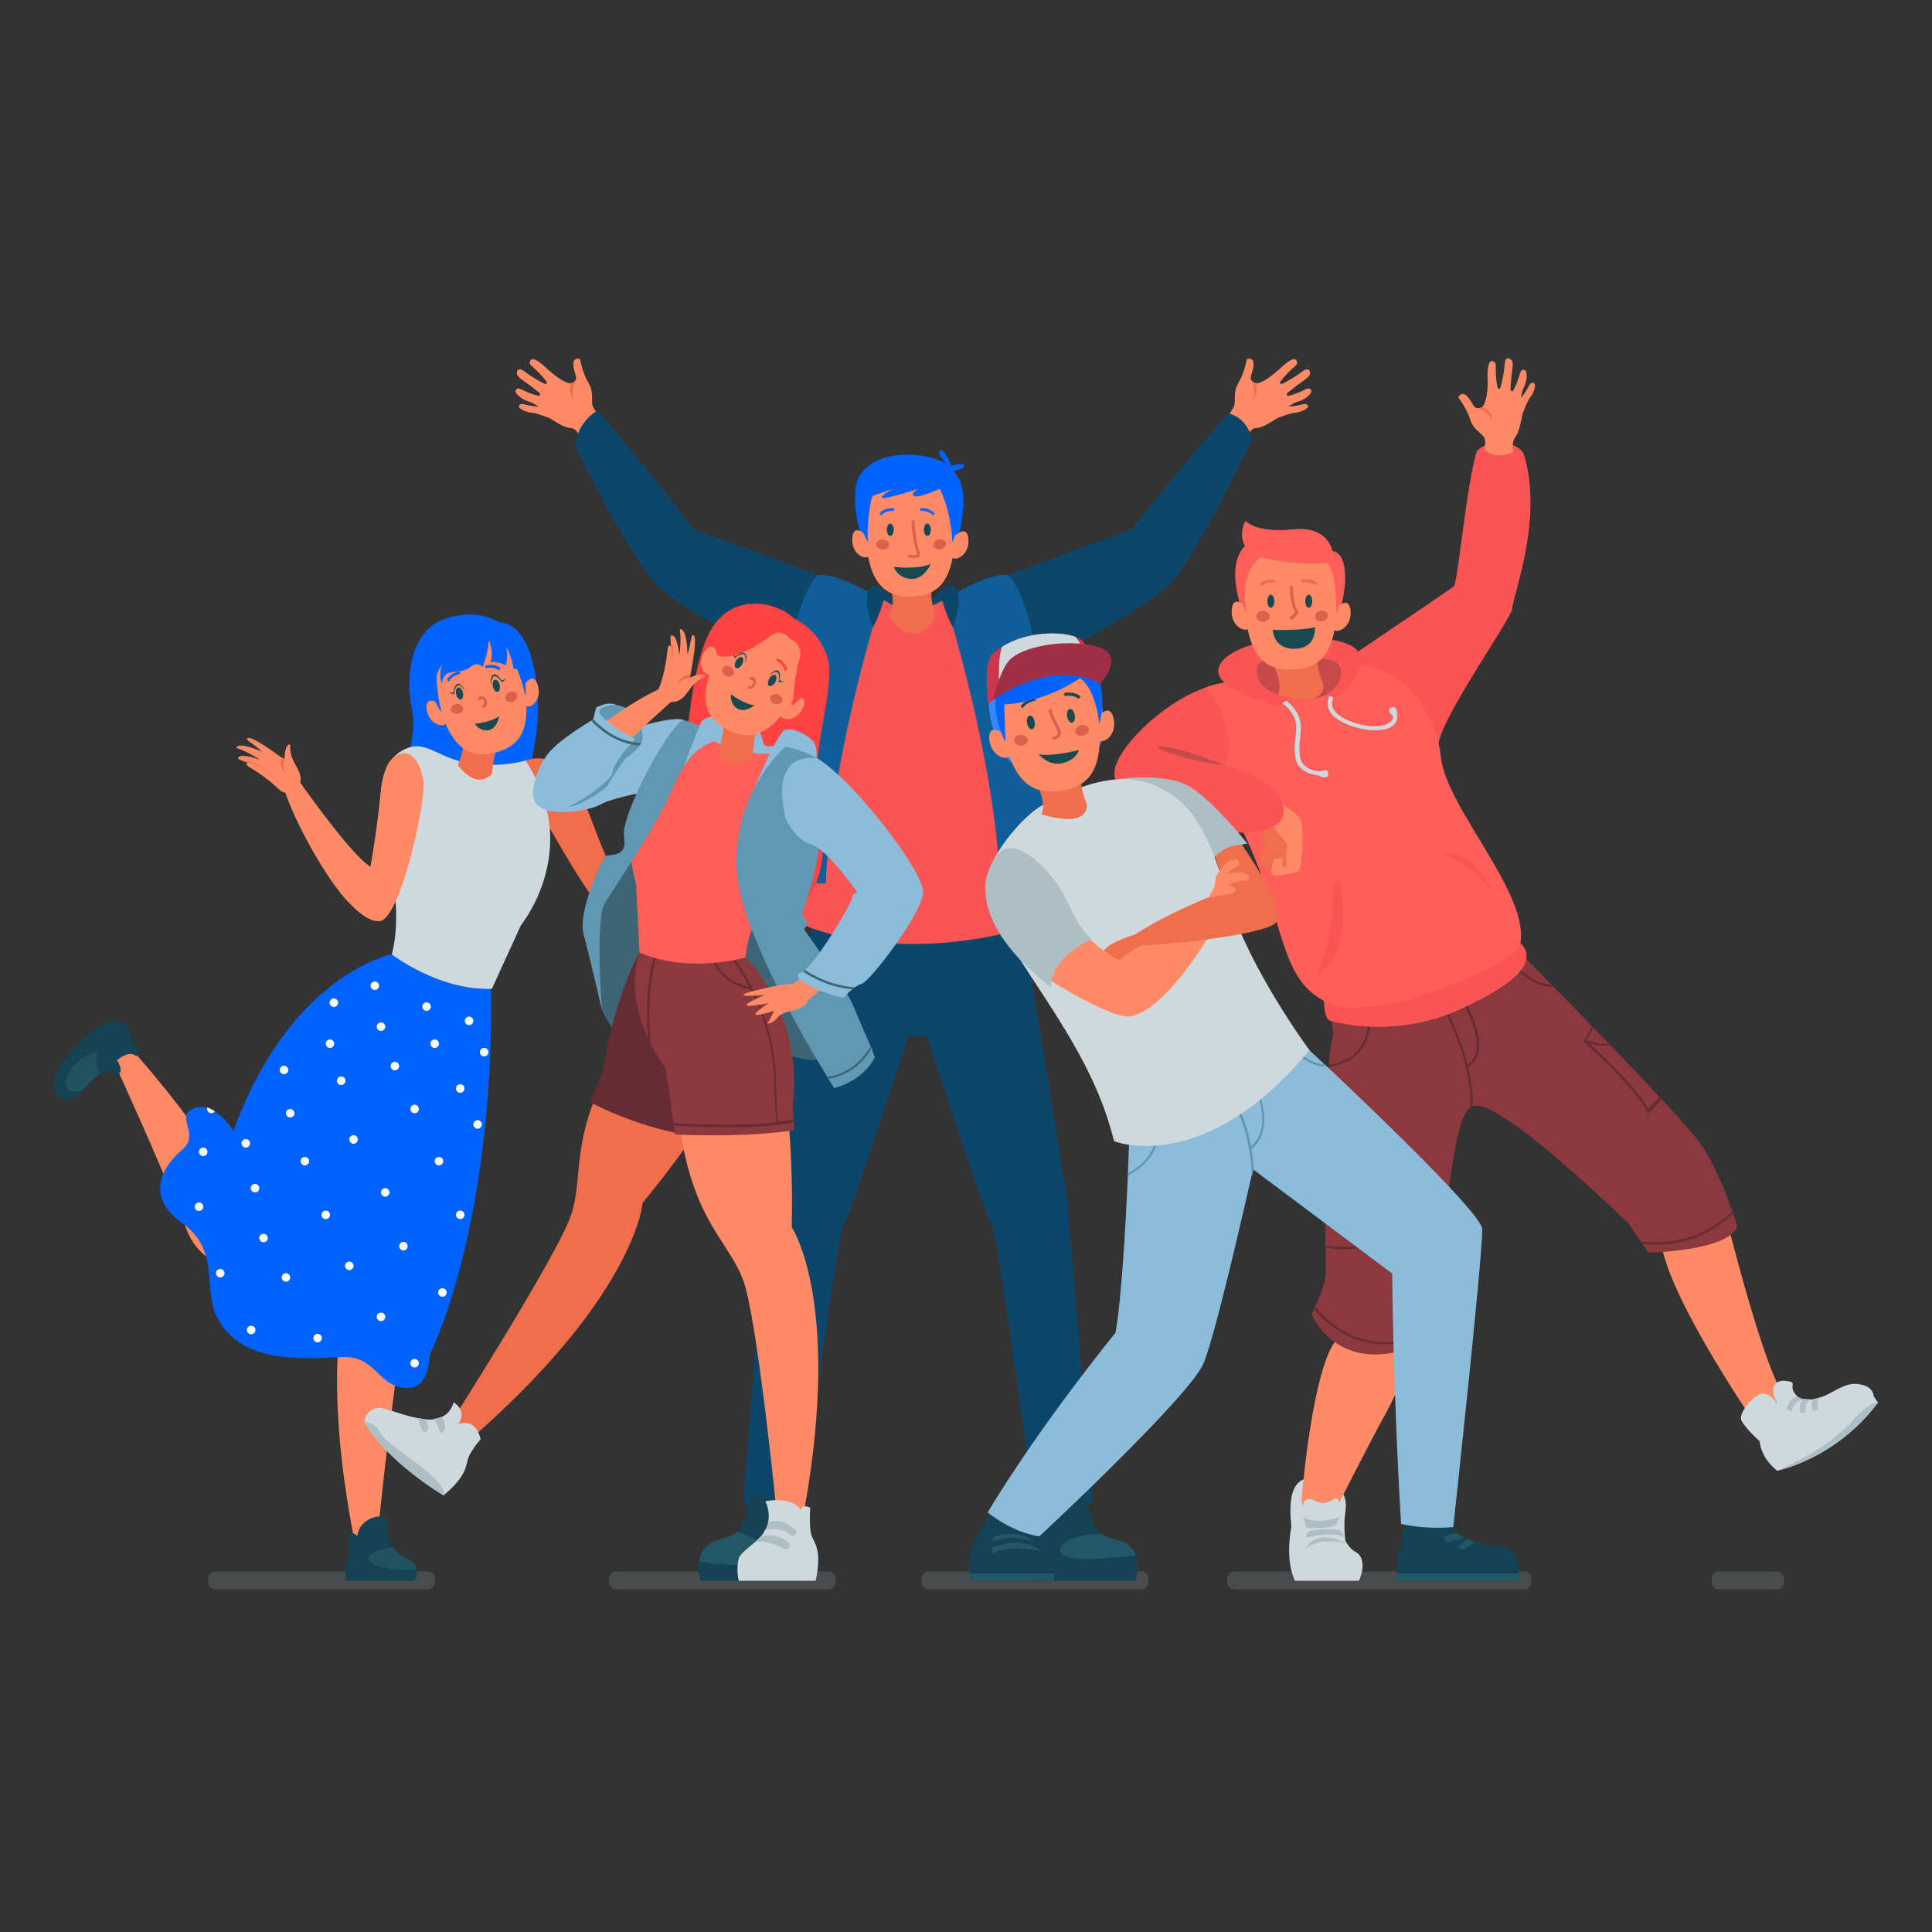 <?xml version="1.0" encoding="utf-8"?>
<!-- Generator: Adobe Illustrator 19.0.0, SVG Export Plug-In . SVG Version: 6.00 Build 0)  -->
<svg version="1.1" id="OBJECTS" xmlns="http://www.w3.org/2000/svg" xmlns:xlink="http://www.w3.org/1999/xlink" x="0px" y="0px"
	 viewBox="0 0 500 500" style="enable-background:new 0 0 500 500;" xml:space="preserve">
<rect x="0" y="0" width="500" height="500" fill="#333333" stroke="none"/>
<style type="text/css">
	.st0{opacity:0.18;}
	.st1{fill:#ADBEC4;}
	.st2{fill:#0062FF;}
	.st3{fill:#EF6E4B;}
	.st4{fill:#FF8B66;}
	.st5{fill:#CFD8DC;}
	.st6{fill:#DB614D;}
	.st7{fill:#1A4850;}
	.st8{fill:#FFFFFF;}
	.st9{fill:#164353;}
	.st10{fill:#205260;}
	.st11{fill:#8B383E;}
	.st12{fill:#662C33;}
	.st13{fill:#F95555;}
	.st14{fill:#FF5F59;}
	.st15{fill:#C64A4A;}
	.st16{fill:#0C476B;}
	.st17{fill:#105E99;}
	.st18{fill:#225866;}
	.st19{fill:#8BBDDB;}
	.st20{fill:#6097B2;}
	.st21{fill:#3888FC;}
	.st22{fill:#CE364C;}
	.st23{fill:#A02E44;}
	.st24{fill:#3E6575;}
	.st25{fill:#FF4343;}
</style>
<g class="st0">
	<path class="st1" d="M110.8,411.3H55.7c-1,0-1.8-0.8-1.8-1.8v-1c0-1,0.8-1.8,1.8-1.8h55.1c1,0,1.8,0.8,1.8,1.8v1
		C112.5,410.5,111.8,411.3,110.8,411.3z"/>
	<path class="st1" d="M459.9,411.3h-15.1c-1,0-1.8-0.8-1.8-1.8v-1c0-1,0.8-1.8,1.8-1.8h15.1c1,0,1.8,0.8,1.8,1.8v1
		C461.7,410.5,460.9,411.3,459.9,411.3z"/>
	<path class="st1" d="M214.5,411.3h-55.1c-1,0-1.8-0.8-1.8-1.8v-1c0-1,0.8-1.8,1.8-1.8h55.1c1,0,1.8,0.8,1.8,1.8v1
		C216.2,410.5,215.5,411.3,214.5,411.3z"/>
	<path class="st1" d="M295.4,411.3h-55.1c-1,0-1.8-0.8-1.8-1.8v-1c0-1,0.8-1.8,1.8-1.8h55.1c1,0,1.8,0.8,1.8,1.8v1
		C297.1,410.5,296.4,411.3,295.4,411.3z"/>
	<path class="st1" d="M394.5,411.3h-75.1c-1,0-1.8-0.8-1.8-1.8v-1c0-1,0.8-1.8,1.8-1.8h75.1c1,0,1.8,0.8,1.8,1.8v1
		C396.2,410.5,395.4,411.3,394.5,411.3z"/>
</g>
<g>
	<path class="st2" d="M129.3,161.1c0,0-5.8-4-14.3-0.9c-8.5,3-10.4,14.5-8.3,23.8c2.1,9.3-9.6,41.1-9.6,41.1s6.1,8.6,27.4,5.3
		c0,0,15.9-28.8,14.7-49.6S129.3,161.1,129.3,161.1z"/>
	<path class="st3" d="M136,196.8c8-2.6,12.9,4.1,17.5,16.5c4.6,12.4,6.1,13.6,6.1,13.6l17.7,11.4l-1.5,6.6c0,0-16.8-6.6-20.9-10.8
		c-4.1-4.2-15.8-25.4-15.8-25.4L136,196.8z"/>
	<path class="st4" d="M97,276.9c0,0-3.5,17.6-2.9,44c0,0-13.7,20.2-2.4,77.7h5.9c0,0,4.8-49,8.5-62.2c3.7-13.3,17.4-17.3,18.1-57.7
		L97,276.9z"/>
	<path class="st4" d="M69.9,328.6c-3.4-11.3-12.3-30.3-35-56.1c0,0-1.4-0.7-3.2,0.4c-1.9,1.2-1.9,2.6-1.9,2.6s11.4,24.8,18.6,43
		c2.4,6.1,8.3,10.1,14.9,10.1H69.9z"/>
	<path class="st2" d="M111.2,350.6c0,0,0.1,8.5-5.5,8.6c-7.8,0.2-8.1-8.3-17-8c-8.9,0.3-27.2,2.5-33-11.4c-3-7.2,1.1-16.4-8.6-23.3
		c-9.7-6.9-5-14.7,0-18.9c5-4.2-2.2-8.7,3.1-10.8c1.2-0.5,2.5-0.4,3.6-0.1c0.7,0.2,1.3,0.6,1.9,1c2.8,1.8,4.7,5,4.7,5
		C75,252.3,101.2,247,101.2,247l25.9,8.9C127.8,318.6,111.2,350.6,111.2,350.6z"/>
	<path class="st5" d="M136,196.8c0,0-6,2-14.6,0.7c-8.6-1.3-11.4-6.7-17.4-3.2c-9.1,5.2-4.8,23.2-2.5,32.5
		c0.8,3.5,1.9,12.6-0.1,20.2c0,0,12.1,9.4,25.9,8.9l7.5-16.4C134.7,239.5,151.1,219.9,136,196.8z"/>
	<path class="st3" d="M120.6,181.8c0,0,1,8.5-2.1,16.2c0,0,4.5,6.6,8.8,2.3c0,0,0.4-7.8,5.2-16.6
		C135.7,177.8,120.6,181.8,120.6,181.8z"/>
	<g>
		<path class="st4" d="M113.8,182.1c0,0-3.8-2.4-3.4,1.3c0.5,4.3,4.7,5.1,5.1,3.6C116,185.5,113.8,182.1,113.8,182.1z"/>
		<path class="st4" d="M135.5,177.4c0,0,2.4-3.8,3.6-0.3c1.4,4.1-2,6.6-3.1,5.5C134.9,181.5,135.5,177.4,135.5,177.4z"/>
		<path class="st4" d="M127.6,194.9c-6.9,1.5-11.7-2.1-14.7-15.5c-1.6-6.9,1-12,8.7-13.7c7.7-1.7,11.9,1.8,13.4,8.7
			C138.3,188.8,134.7,193.3,127.6,194.9z"/>
		
			<ellipse transform="matrix(0.924 -0.383 0.383 0.924 -58.958 64.415)" class="st6" cx="132.3" cy="180.3" rx="1.6" ry="1.3"/>
		<ellipse transform="matrix(0.988 -0.155 0.155 0.988 -26.937 20.473)" class="st6" cx="118.2" cy="183.5" rx="1.6" ry="1.3"/>
		<g>
			<path class="st2" d="M129.1,173.4c-0.1,0-0.1,0-0.2-0.1c-1.2-0.8-2.8-0.4-2.9-0.4c-0.2,0.1-0.4-0.1-0.4-0.3
				c0-0.2,0.1-0.4,0.3-0.4c0.1,0,2-0.5,3.4,0.5c0.2,0.1,0.2,0.3,0.1,0.5C129.3,173.4,129.2,173.4,129.1,173.4z"/>
		</g>
		<g>
			<path class="st2" d="M116.1,176.3c-0.1,0-0.1,0-0.2-0.1c-0.2-0.1-0.2-0.3-0.1-0.5c0.9-1.5,2.8-1.9,2.9-1.9c0.2,0,0.4,0.1,0.4,0.3
				c0,0.2-0.1,0.4-0.3,0.4c0,0-1.7,0.3-2.4,1.5C116.4,176.3,116.3,176.3,116.1,176.3z"/>
		</g>
		
			<ellipse transform="matrix(0.976 -0.218 0.218 0.976 -35.651 32.36)" class="st7" cx="128.5" cy="177.4" rx="0.9" ry="1.6"/>
		<ellipse transform="matrix(0.976 -0.218 0.218 0.976 -36.328 30.326)" class="st7" cx="119" cy="179.4" rx="0.9" ry="1.6"/>
		<path class="st7" d="M122.9,187.3c0,0,4.4-0.4,6.3-2c0,0-0.5,3.4-2.9,3.7C123.9,189.2,122.9,187.3,122.9,187.3z"/>
		<path class="st7" d="M127,177.3c0,0,0.2-2.2,1-2.3c0.9,0,1.9,1.6,1.9,1.6l1.1-0.9l-1.2,0.4c0,0-1.1-1.7-1.9-1.6
			C126.7,174.9,127,177.3,127,177.3z"/>
		<path class="st7" d="M120.4,179c0,0-1.1-2-1.9-1.6c-0.8,0.3-1,2.3-1,2.3l-1.4-0.4l1.3-0.1c0,0,0.2-2,1-2.2
			C119.5,176.7,120.4,179,120.4,179z"/>
		<g>
			<path class="st6" d="M125.1,183.3l-0.4-0.7c0.6-0.3,0.6-0.7,0.6-1c-0.1-0.4-0.4-0.7-0.7-0.7c-0.1,0-0.3,0.1-0.3,0.4l-0.7-0.3
				c0.3-0.8,0.9-0.9,1.1-0.8c0.6,0,1.2,0.6,1.3,1.3C126.2,182.3,125.9,182.9,125.1,183.3z"/>
		</g>
		<path class="st2" d="M114.3,184.5c0,0-2.1-7.8-0.9-13.3c0,0,6-8.3,17.5-4.2c0,0,3.4,5.5,5.1,13.2c0,0,0.4-2.8-0.7-8.9
			c-1.1-6.2-6.6-10-14.1-8.8C113.7,163.8,105.7,171.2,114.3,184.5z"/>
	</g>
	<path class="st2" d="M126.4,165.3c0,0,0.5,2-1.5,7.3c0,0-1.4-1.5-3.1,0c-1.7,1.5-5,1-6.2,1.8c-1.2,0.8-1.2,2.6-1.2,2.6s-1-2.3,0-5
		c0,0-2.2,2.9-1.9,6.4c0,0-3-0.5-2.9-5.5c0.1-5,7.3-13.2,15.3-12.6c8,0.5,9.9,13.2,9.9,13.2s-0.7-0.6-1.9-0.3c0,0-0.2-2.7-2-6.1
		c0,0,0.8,2.4,0,5.1c0,0-2.2-1.2-4-0.8C126.9,171.3,128,169.2,126.4,165.3z"/>
	<path class="st4" d="M101.9,196c3.9-3.1,6.9,0.8,7.7,6.2c0.7,5.4-6.3,37.3-11.8,36.2c-2.1-0.5-3-8.8-3-8.8s2.1-9,3.5-22.5
		C99,200.8,99.8,197.6,101.9,196z"/>
	<path class="st4" d="M90.5,233.8c-5.3-5-14.7-21.6-17.1-30.1l4-1.6c0,0,12,17.2,17.5,21.5c5.5,4.3,7.4,9.2,5,13.3
		C97.4,241.1,91.6,234.9,90.5,233.8z"/>
	<g>
		<path class="st4" d="M75.1,192.7c-0.3,5.4,4.2,6.7,2.2,10.9c-0.4,0.9-1,1.3-1.7,1.5c-1.2,0.4-2.6,0-3.5-0.9
			c-2.1-2.1-5.4-4.4-7.1-5.4c-2-1.1-0.9-1.4-0.9-1.4c-0.2-0.1-0.4-0.2-0.6-0.2c-1.4-0.6-2.5-0.8-1.5-1.4c1.1-0.7,5.2,0.8,5.2,0.8
			c-5.3-3.5-6.7-2.7-5.8-3.4c1.3-1,6.3,1.3,6.5,1.4c-2.8-2.6-4.8-3.2-3.7-3.6c1.1-0.4,6.7,3.6,8.7,5.1c0.5,0.3,0.7,0.6,0.7,0.6
			C73.7,192.1,75.1,192.7,75.1,192.7z"/>
		<path class="st3" d="M73,196c0.5,0.3,0.7,0.6,0.7,0.6s-0.9,1.6,0.3,3.7C74,200.2,71.8,198.7,73,196z"/>
		<path class="st3" d="M68.4,199.1c-0.5-0.3-3.1-1.8-4.2-1.7c-0.2-0.1-0.4-0.2-0.6-0.2C64.4,196.2,67.9,198.7,68.4,199.1z"/>
	</g>
	<g>
		<circle class="st8" cx="88.3" cy="279.7" r="1.1"/>
		<circle class="st8" cx="107.3" cy="287" r="1.1"/>
		<circle class="st8" cx="123.6" cy="291" r="1.1"/>
		<circle class="st8" cx="98.6" cy="265.7" r="1.1"/>
		<circle class="st8" cx="102.2" cy="275.9" r="1.1"/>
		<circle class="st8" cx="119.1" cy="281.7" r="1.1"/>
		<circle class="st8" cx="121.4" cy="264.2" r="1.1"/>
		<circle class="st8" cx="110.4" cy="260.5" r="1.1"/>
		<circle class="st8" cx="78.9" cy="300.5" r="1.1"/>
		<circle class="st8" cx="63.6" cy="295.9" r="1.1"/>
		<path class="st8" d="M55.6,287.6c-0.2,0.3-0.5,0.5-0.9,0.5c-0.6,0-1.1-0.5-1.1-1.1c0-0.1,0-0.3,0.1-0.4
			C54.4,286.9,55,287.2,55.6,287.6z"/>
		<circle class="st8" cx="84.3" cy="314.4" r="1.1"/>
		<circle class="st8" cx="57" cy="329.5" r="1.1"/>
		<circle class="st8" cx="68.2" cy="320.4" r="1.1"/>
		<circle class="st8" cx="51.5" cy="312.3" r="1.1"/>
		<circle class="st8" cx="65" cy="344.2" r="1.1"/>
		<circle class="st8" cx="75.1" cy="288.1" r="1.1"/>
		<circle class="st8" cx="85.4" cy="270.1" r="1.1"/>
		<circle class="st8" cx="97" cy="255.1" r="1.1"/>
		<circle class="st8" cx="73.5" cy="276.9" r="1.1"/>
		<circle class="st8" cx="86.4" cy="259.5" r="1.1"/>
		<circle class="st8" cx="66" cy="307.5" r="1.1"/>
		<circle class="st8" cx="52.6" cy="298.1" r="1.1"/>
		<circle class="st8" cx="91.5" cy="294.9" r="1.1"/>
		<circle class="st8" cx="113.6" cy="300.5" r="1.1"/>
		<circle class="st8" cx="112.5" cy="270.1" r="1.1"/>
		<circle class="st8" cx="125.3" cy="272.3" r="1.1"/>
		<circle class="st8" cx="99.7" cy="308.6" r="1.1"/>
		<circle class="st8" cx="90.4" cy="327.6" r="1.1"/>
		<circle class="st8" cx="74" cy="330.6" r="1.1"/>
		<circle class="st8" cx="119.1" cy="314.4" r="1.1"/>
		<circle class="st8" cx="104.4" cy="322.5" r="1.1"/>
		<circle class="st8" cx="82.2" cy="346.3" r="1.1"/>
		<circle class="st8" cx="98.6" cy="340.8" r="1.1"/>
		<circle class="st8" cx="114.5" cy="334.5" r="1.1"/>
		<circle class="st8" cx="107.3" cy="352.8" r="1.1"/>
	</g>
	<g>
		<path class="st9" d="M107.2,409.1H89.7c-1.1-3.3,1-6.5,0.6-9.4c-0.6-4.9,2.2-2.2,2.2-2.2c0.5-5.2,7.8-6.2,7.8-3.9
			c-0.1,3.4,0.5,5.6,1.5,7c2,2.9,5.2,2.8,5.8,4.9c0.1,0.2,0.1,0.4,0.1,0.6C108.3,408.6,107.2,409.1,107.2,409.1z"/>
		<path class="st10" d="M107.7,406c-3.6,0.8-12-0.3-12.3-2.4c-0.3-2,4.2-3,6.4-3.1c2,2.9,5.2,2.8,5.8,4.9
			C107.7,405.6,107.7,405.8,107.7,406z"/>
	</g>
	<g>
		<path class="st9" d="M35.2,273.3c-1.9-1.7-4.9,1.1-4.9,1.1s1.6,2.4,0.6,3.4c-1.1,1-2.3-1.3-4.4-0.3c-0.2,0.1-0.3,0.2-0.5,0.3
			c-1.6,1-3.3,3-4.7,4.5c-0.3,0.3-0.5,0.6-0.8,0.9c-1.6,1.7-5.7,2.6-6.5-1.8c-0.8-4.4,4.2-9.6,9.7-14.4c5.5-4.8,9-1.9,9-1.9
			s1.2,2,1.2,3.3c0,1.2,1.1,1.9,1.7,3.1C36.4,272.5,35.2,273.3,35.2,273.3z"/>
		<path class="st10" d="M26,277.8c-1.6,1-3.3,3-4.7,4.5c-2.1,0.5-3.9,0.3-4.2-1.6c-0.7-4.7,8.6-10.6,7.9-7.3
			C24.6,275.1,25.3,276.6,26,277.8z"/>
	</g>
</g>
<g>
	<path class="st5" d="M350.6,401.5c-0.9-0.5-1.7-1.5-2.4-2.7c0,0-0.6-3.7,0-7.7c0.6-3.9-1.1-7.1-6.6-8.3c-5.4-1.2-8.6,1.4-7.4,12.3
		c0,0,0,0,0,0c-0.8,4.5-1,9.7,0.9,14h16.6C351.7,409.1,354.4,403.4,350.6,401.5z"/>
	<path class="st4" d="M365.2,343c0,0,0,10.8-6.1,21.9c-6.2,11.3-13.9,26.8-13.9,26.8s-5.1,5-8.4-3.3c0,0,2.3-28.8,7.6-39.4
		C349.7,338.6,365.2,343,365.2,343z"/>
	<path class="st4" d="M444.9,307.7c0,0,9.9,41.6,16.2,52.6c0,0-1.4,4.6-8.3,6c0,0-21.5-31.6-22.9-45
		C428.5,308,444.9,307.7,444.9,307.7z"/>
	<g>
		<path class="st11" d="M449.6,317.5c-2.6,6.3-23,6.7-23,6.7l-1.6-2.3l-0.4-0.6l-3.2-4.7c0,0-33.7-33-40.2-30.3h0
			c-0.2,0.1-0.4,0.2-0.6,0.3c-4.5,3.2-4.9,20.9-10.3,50.5c-0.5,2.8-1.6,6.1-2.5,8.3c-0.1,0.2-0.2,0.5-0.3,0.7
			c-0.5,1.3-0.8,2.1-0.8,2.1c-20.6,8.3-27.3-8.1-27.3-8.1s0.2-0.5,0.6-1.2c0.1-0.2,0.2-0.4,0.3-0.6c1.1-2.4,2.8-6.5,2.8-8.7
			c0-2.4,0-4.7-0.1-6.9c0-0.2,0-0.4,0-0.6c0-7.1,0-13.3,0-18.7V303c0-2.3,0.1-4.5,0.1-6.6v-0.6c0.2-9.4,0.5-15.6,0.8-19.8
			c0-0.2,0-0.4,0-0.6c0.6-7,1.2-7.7,1.2-7.7l-4.1-28.6H386c0,0,6.8,6.8,15.5,15.7c0.2,0.2,0.4,0.4,0.5,0.5c3.2,3.2,6.6,6.7,10,10.3
			c0.1,0.1,0.3,0.3,0.4,0.4c1.4,1.4,2.7,2.8,4.1,4.2c0.2,0.2,0.3,0.3,0.5,0.5c4.5,4.7,8.9,9.3,12.6,13.3c0.1,0.1,0.3,0.3,0.4,0.4
			c5.1,5.5,9,10,10.4,12c3.6,5.5,6.3,12.5,7.9,16.9c0,0,0,0,0,0c0.1,0.2,0.1,0.4,0.2,0.6C449.2,316.2,449.6,317.5,449.6,317.5z"/>
		<g>
			<path class="st12" d="M351.9,272.1c-1.8,2.2-4.5,3.5-7.9,4c0-0.2,0-0.4,0-0.6c3.2-0.5,5.8-1.7,7.5-3.8c3.1-3.6,2.6-8.6,2.6-8.6
				l0.6-0.1C354.7,263.2,355.2,268.2,351.9,272.1z"/>
			<path class="st12" d="M402.1,255.4c-0.2,0-0.3,0-0.5,0c-5,0-10.2-5.5-10.5-5.7l0.4-0.4c0.1,0.1,5.3,5.5,10.1,5.6
				C401.7,255,401.9,255.2,402.1,255.4z"/>
			<path class="st12" d="M368,345.5c-0.1,0.2-0.2,0.5-0.3,0.7c-3.3,1.2-6.4,1.7-9.2,1.7c-8.9,0-15-5.1-18.4-9
				c0.1-0.2,0.2-0.4,0.3-0.6C344.7,343.4,353.9,350.9,368,345.5z"/>
			<path class="st12" d="M380,276.1c0.7,3.2,1.2,6.7,1.2,10.3c-0.2,0.1-0.4,0.2-0.6,0.3c0-16.8-9.7-29.8-9.8-30l0.4-0.3
				c0.1,0.1,5.8,7.9,8.6,19.1c1.1-0.7,1.9-1.8,2.2-3.2c1.4-5.9-5-15.5-5-15.6l0.5-0.3c0.3,0.4,6.6,9.9,5.1,16
				C382.3,274,381.4,275.2,380,276.1z"/>
			<path class="st12" d="M430.1,284.5c-1.7,1.8-3.2,3.3-3.4,3.5l-0.3,0.3l-0.1-0.4c-2.2-5.7-16.2-18-16.3-18.2l-0.2-0.2l2.3-3.9
				c0.1,0.1,0.3,0.3,0.4,0.4l-2,3.2c2.7,0.9,4.7,1.1,6,0.9c0.2,0.2,0.3,0.3,0.5,0.5c-0.5,0.1-0.9,0.1-1.5,0.1
				c-1.3,0-2.7-0.3-4.3-0.7c3.2,2.9,13,12,15.3,17.1c0.9-0.9,2-2,3.1-3.2C429.8,284.2,430,284.4,430.1,284.5z"/>
			<path class="st12" d="M353.3,322.7l-0.2,0c-0.2,0.1-2.7,0.6-5.6,0.6c-1.5,0-3-0.1-4.4-0.5c0-0.2,0-0.4,0-0.6
				c3.7,1.1,8.6,0.2,9.7,0l-0.9-23.1c-0.5,1.3-1.6,3-3.5,4c-0.9,0.5-2,0.7-3.1,0.7c-0.7,0-1.4-0.1-2.1-0.2V303
				c1.9,0.4,3.6,0.3,5-0.4c2.4-1.2,3.3-3.7,3.6-4.7c-1.9,0.3-5.6-0.7-8.4-1.5v-0.6c3.1,0.9,7.2,2,8.7,1.5l0.4-0.1L353.3,322.7z"/>
			<path class="st12" d="M448.5,314c-3.2,3.2-9.8,8.1-20,8.1c-1.1,0-2.2-0.1-3.4-0.2l-0.4-0.6c12.4,1.4,20.1-4.4,23.6-7.8
				C448.4,313.7,448.5,313.9,448.5,314z"/>
		</g>
	</g>
	<path class="st13" d="M394.3,117.4c0,0-1.2-2.8-6.5-2.8c-4,0-5.6,2.2-5.6,2.2c-2.4,7-5,34-5.9,34.9c-0.5,0.5-30.3,20.6-30.3,20.6
		c16.2,0.3,26.3,20.3,26.3,20.3c0.5-6.6,18.8-32.5,19-34.9C391.8,153.3,399.5,133.8,394.3,117.4z"/>
	<path class="st13" d="M342.6,258.2c0,0-0.1,5.6,1.7,6c1.8,0.4,16.6,4.7,33.6-3c17-7.7,20-13.5,15-17.7
		C387.9,239.2,342.6,258.2,342.6,258.2z"/>
	<path class="st14" d="M335.7,176.2c0,0-15.5-1.8-24.4,2c0,0-2.5,11,9.7,35.6c12.2,24.6,9.4,40.1,23.1,45.9
		c12.2,5.2,48.2-10.2,49.3-15.3c2.8-12.8-19.2-35.4-20.5-48.5C371.6,182.8,358.8,163.2,335.7,176.2z"/>
	<path class="st13" d="M311.4,178.2c-10.8,3.8-23,16-23,21.9c0,5.9,10.2,8.1,10.2,8.1l16.7-8.1c0,0,4.8-3.3,1.7-13
		C313.9,177.3,311.4,178.2,311.4,178.2z"/>
	<g>
		<path class="st5" d="M355.8,189c-3.2,0-7.2-1.2-9.7-2.9c-1.4-1-2.2-2.1-2.4-3.2c-0.6-3.8,3.1-5.8,3.3-5.9l0.5,1
			c-0.1,0.1-3.2,1.7-2.7,4.7c0.1,0.8,0.8,1.7,1.9,2.5c2.8,2,7.6,3.2,10.8,2.6c1.4-0.2,2.3-0.8,2.8-1.5c0.5-0.9,0.1-2,0.1-2l1-0.4
			c0,0.1,0.6,1.5-0.1,2.9c-0.6,1.1-1.8,1.8-3.5,2.1C357.1,188.9,356.5,189,355.8,189z"/>
	</g>
	<g>
		<path class="st5" d="M342.1,200.7c-2.4,0-6.4-1-6.9-4.9c-0.3-2-0.1-3.7,0.1-5.1c0.2-2.2,0.4-3.9-0.8-5.9c-2.1-3.4-4.9-3.6-5-3.6
			l0.1-1.1c0.1,0,3.5,0.2,5.9,4.1c1.5,2.4,1.2,4.4,1,6.6c-0.2,1.5-0.3,3-0.1,4.9c0.6,4.2,6,4,6.2,4l0.1,1.1
			C342.4,200.7,342.3,200.7,342.1,200.7z"/>
	</g>
	<path class="st13" d="M345.5,180.8c0,0,8.2-5.6,6.2-11.6c-1.9-6-28.3-5.6-35.1,1.6c-6.8,7.2,14.7,12,14.7,12
		C333,179.4,343.6,179,345.5,180.8z"/>
	<path class="st15" d="M330.8,179.8c-3.9-1.3-6.2-4.1-5.4-7.4c0.8-3.2,17.5-3.3,20.7-0.7C349.3,174.3,344.8,184.6,330.8,179.8z"/>
	<path class="st3" d="M328.9,170.7c0,0,3.4,5.9,1.8,9.1c0,0,11.8,4.1,11.8-2.5c0,0-2.2-4.9-1.4-8.1L328.9,170.7z"/>
	<g>
		<path class="st14" d="M325,165.6c0,0-5.8-9.3-5.3-18.1c0.3-4.4,2.5-6.2,2.5-6.2s-1.8-2.6,0.1-6.5c0,0,2.7,3.2,12.3,2.2
			c9.2-1,10.2,5.6,10.2,5.6c6.6,1,2.1,21-2.5,23H325z"/>
		<path class="st4" d="M322.5,157c0,0-3.3-3.3-3.7,0.6c-0.5,4.5,3.6,6.3,4.4,4.9C324,161.1,322.5,157,322.5,157z"/>
		<path class="st4" d="M345.8,157.3c0,0,3.3-3.3,3.7,0.6c0.5,4.5-3.6,6.3-4.4,4.9C344.4,161.3,345.8,157.3,345.8,157.3z"/>
		<path class="st4" d="M333.8,173.3c-7.4,0-11.6-4.8-11.6-19.3c0-7.5,3.8-12,12.1-12c8.3,0,11.8,4.6,11.8,12
			C346.1,169.6,341.5,173.3,333.8,173.3z"/>
		<ellipse transform="matrix(0.985 -0.172 0.172 0.985 -22.325 61.152)" class="st6" cx="342" cy="159.5" rx="1.7" ry="1.4"/>
		
			<ellipse transform="matrix(0.998 6.507868e-002 -6.507868e-002 0.998 11.073 -20.927)" class="st6" cx="326.8" cy="159.5" rx="1.7" ry="1.4"/>
		<g>
			<path class="st14" d="M340.4,151.4c-0.1,0-0.2,0-0.3-0.1c-1.2-0.9-2.9-0.6-3-0.6c-0.2,0-0.4-0.1-0.4-0.3c0-0.2,0.1-0.4,0.3-0.4
				c0.1,0,2.1-0.4,3.6,0.7c0.2,0.1,0.2,0.4,0.1,0.5C340.6,151.4,340.5,151.4,340.4,151.4z"/>
		</g>
		<g>
			<path class="st14" d="M326.3,151.5c-0.1,0-0.2-0.1-0.2-0.1c-0.1-0.2-0.1-0.4,0.1-0.5c1.4-1.1,3.4-0.8,3.5-0.8
				c0.2,0,0.3,0.2,0.3,0.4c0,0.2-0.2,0.3-0.4,0.3c0,0-1.8-0.3-2.9,0.7C326.5,151.5,326.4,151.5,326.3,151.5z"/>
		</g>
		<ellipse class="st7" cx="338.7" cy="155.6" rx="0.9" ry="1.7"/>
		<ellipse class="st7" cx="328.9" cy="155.6" rx="0.9" ry="1.7"/>
		<path class="st14" d="M324.5,143.6c0,0,7.9,2.9,19.2,2.1c0,0,2.4,3,2.1,13.6c0,0,6.6-19.1-12.7-19.1s-10.6,18.6-10.6,18.6
			S321,147.2,324.5,143.6z"/>
		<g>
			<path class="st6" d="M334.3,160.5l-0.6-0.6l1.5-1.5c-1.4-2-1.4-6.6-1.4-6.8l0.8,0c0,0,0,5,1.4,6.6l0.3,0.3L334.3,160.5z"/>
		</g>
		<path class="st7" d="M329.4,163c0,0,7.3,0.3,10.9-0.7c0,0,0.6,5.3-5,5.6C329.4,168.1,329.4,163,329.4,163z"/>
	</g>
	<path class="st5" d="M360.5,183c1.4-0.3,1.2,3.4,0,2.3C359.2,184.2,359.1,183.2,360.5,183z"/>
	<path class="st5" d="M343.7,200.6c-0.2,1.4-3.6,0.1-2.2-0.8C343,199,344,199.2,343.7,200.6z"/>
	<path class="st3" d="M328.8,208.1c0,0-2.2,5.7-2.1,8.8c0.1,3.2,1.2,2.8,1.2,2.8s-1.7,0.7-2,2.5c-0.3,1.8,4.3,3.2,4.6,3.2
		c0.3,0,3.6-1.2,3.6-1.2l0.7-10.4l-2.9-1.8L328.8,208.1z"/>
	<path class="st4" d="M330.6,207.4c0,0,4,2.5,5.6,4c1.6,1.5,0.7,13.3,0,13.9c-0.7,0.6-5.8,1.7-6.8,1.1c-1-0.6,0.4-4.1,0.4-4.1
		s2.6-0.6,2.2,0.4c-0.4,1,0,1.8,0,1.8l1.1-0.4c0,0-0.5-2.6,0-4.6c0.5-1.9-3.6-4-4.1-7.5C328.4,208.4,330.6,207.4,330.6,207.4z"/>
	<path class="st13" d="M289,201.7c-1.3-5.5,4.2-7.5,11.9-6.6c8.9,1.1,27.1,3.4,31.1,13c0,0,1.3,3.8-2.1,5.6
		C320.6,218.9,291.4,212.1,289,201.7z"/>
	<path class="st15" d="M316.8,198c0,0-10.6-4.4-15.9-4.8C295.7,192.7,308.2,197.3,316.8,198z"/>
	<g>
		<path class="st4" d="M396.1,102.7c-0.8,0.9-2.1,4.5-2.1,4.5c-0.6,3-0.9,4.6-1.9,6c-1,1.4-0.5,3.8-0.5,3.8s-4,2.1-7.4-0.5
			c0,0,0.4-2.4,0-3.1c-0.7-1.4-2.9-2.1-3.7-4.8c-0.8-2.7-3.1-5.8-3.1-5.8s0.7-1.4,1.9-0.6c1.2,0.9,2,3.1,2.6,3.3
			c0.1,0,0.3,0.1,0.4,0.1c0,0,0,0,0,0c0.5,0.1,1,0,1.3-0.3c0,0,0.1,0,0.1-0.1c1.1-1.3,1.4-5,1.3-6.7c-0.1-2.3,0-5.6,1.4-5
			c1.4,0.5,0.1,1.8,1.2,7l0.5,0.1c0.1,0.4,1.1-3.1,1.3-6.4c0.2-2.3,1.6-1.4,2-0.7c0.3,0.7-0.2,3-0.3,4.6c-0.1,1.1-0.2,2.2-0.2,2.9
			l0.6,0.3c2.2-3.9,1.5-5.5,2.8-5.6c1.3-0.1,0.8,3.2,0.1,4.5c-0.3,0.5-0.6,1.7-0.8,2.8c2.3-2.7,2-4,3.1-3.9
			C397.9,99.1,396.9,101.8,396.1,102.7z"/>
		<path class="st3" d="M386.2,108.8c-0.8-2.1-3.6-3.1-3.9-3.2c0.5,0.1,1,0,1.3-0.3C386.4,106.4,386.2,108.8,386.2,108.8z"/>
	</g>
	<g>
		<path class="st5" d="M338,392.8c0,0-1.5-3.1-0.2-4.5c1.4-1.3,3,1.2,5.3,0.6c2.3-0.6,2.9-2.2,3.5,0
			C347.2,391.2,346.5,398.3,338,392.8z"/>
		<path class="st1" d="M346.8,392.6c0,0-6.3,2.2-9.5,0l0.8,2.7c0,0,6.8,0.7,7.8-1L346.8,392.6z"/>
		<path class="st1" d="M346.7,396c0,0-5.8-0.8-8.5,0.6v1.3c0,0,7.5-1.8,9.9,0L346.7,396z"/>
		<path class="st1" d="M337.9,400.8c0,0,1.1-2.7,4.6-2.9c3.5-0.2,5.9,1.7,5.9,1.7S342.8,397.3,337.9,400.8z"/>
	</g>
	<g>
		<path class="st5" d="M486,363c-11,14.7-26.1,17.6-26.1,17.6c-4.4-3.5-4.5-7.6-4.5-7.6s-4.2-3.8-4.8-5.6c-0.6-1.8,3.6-7.2,6.1-6.7
			c1.7,0.4,2.7,1.8,3.2,2.6c-2.1-4.7-0.4-6.3,2.5-5.9c3.1,0.4,0.2,1.1,2.4,3.6c0.2,0.2,0.3,0.3,0.5,0.5c0.4,0.3,0.9,0.5,1.4,0.6
			c0.5,0.1,1,0.1,1.6,0.1c0.3,0,0.6,0,0.9-0.1c0.6-0.1,1.1-0.2,1.7-0.4c0.9-0.3,1.9-0.7,2.8-1.2c3.8-2.1,5.4-2.8,8.3-2.1
			c2.9,0.7,2.9,2.9,2.9,2.9L486,363z"/>
		<path class="st1" d="M486,363c-11,14.7-26.1,17.6-26.1,17.6c7.7-3.3,14.7-7.6,19.5-12.9C484.3,362.3,486,363,486,363z"/>
		<g>
			<path class="st1" d="M465.4,361.5c0.4,0.3,0.9,0.5,1.4,0.6c-2.9,0.6-3.1,3.2-3.1,3.2l-1.2-0.4
				C462.7,361.7,465.2,361.5,465.4,361.5z"/>
			<path class="st1" d="M467.3,365.6l-1.3,0c-0.5-1.8,0.1-2.9,0.8-3.6c0.5,0.1,1,0.1,1.6,0.1C466.8,363.7,467.3,365.6,467.3,365.6z"
				/>
			<path class="st1" d="M470.5,364.9l-1.3,0.2c-0.5-1.3-0.4-2.3,0-3c0.6-0.1,1.1-0.2,1.7-0.4C469.9,363.2,470.5,364.9,470.5,364.9z"
				/>
		</g>
	</g>
	<path class="st13" d="M346.9,227.9c0,0,2.9,15.4-2.9,21.5c-5.8,6.1-2,1.1-0.2-6.8C345.5,234.7,344.2,226.4,346.9,227.9z"/>
	<path class="st13" d="M373.5,221.1c0,0,9.1,3,13.8,11.4C387.4,232.5,381,218.8,373.5,221.1z"/>
</g>
<g>
	<g>
		<path class="st4" d="M137.5,106.8c1.2,0,4.7,1.4,4.7,1.4c2.6,1.6,4,2.5,5.7,2.6c1.7,0.2,2.4,3.1,2.4,3.1s6.7,1.5,7.1-2.8
			c0,0-3.8-5.3-4-6c-0.5-1.4,0.4-3.6-1.1-6c-1.5-2.4-2.2-6.2-2.2-6.2s-1.5-0.5-1.7,1c-0.2,1.5,0.9,3.5,0.7,4.2
			c-0.1,0.1-0.1,0.2-0.2,0.4c0,0,0,0,0,0c-0.3,0.4-0.7,0.7-1.1,0.7c0,0-0.1,0-0.1,0c-1.7,0-4.6-2.4-5.8-3.5
			c-1.7-1.6-4.1-3.7-4.7-2.3c-0.6,1.4,1.3,1.3,4.4,5.6l-0.3,0.4c0.2,0.3-3-1.3-5.6-3.3c-1.8-1.4-2.2,0.3-1.8,1
			c0.3,0.7,2.3,1.9,3.6,2.9c0.9,0.7,1.7,1.4,2.3,1.8l-0.2,0.7c-4.4-1-5.1-2.6-6-1.7c-0.9,0.9,1.8,2.8,3.2,3.1
			c0.6,0.1,1.6,0.7,2.6,1.3c-3.5-0.1-4.4-1.2-5-0.3C133.7,105.7,136.3,106.7,137.5,106.8z"/>
		<path class="st3" d="M148.7,103.5c-1.1-2,0.1-4.7,0.2-5.1c-0.3,0.4-0.7,0.7-1.1,0.7C146.8,102,148.7,103.5,148.7,103.5z"/>
	</g>
	<g>
		<path class="st4" d="M335.3,106.8c-1.2,0-4.7,1.4-4.7,1.4c-2.6,1.6-4,2.5-5.7,2.6c-1.7,0.2-2.4,3.1-2.4,3.1s-6.7,1.5-7.1-2.8
			c0,0,3.8-5.3,4-6c0.5-1.4-0.4-3.6,1.1-6c1.5-2.4,2.2-6.2,2.2-6.2s1.5-0.5,1.7,1c0.2,1.5-0.9,3.5-0.7,4.2c0.1,0.1,0.1,0.2,0.2,0.4
			c0,0,0,0,0,0c0.3,0.4,0.7,0.7,1.1,0.7c0,0,0.1,0,0.1,0c1.7,0,4.6-2.4,5.8-3.5c1.7-1.6,4.1-3.7,4.7-2.3c0.6,1.4-1.3,1.3-4.4,5.6
			l0.3,0.4c-0.2,0.3,3-1.3,5.6-3.3c1.8-1.4,2.2,0.3,1.8,1c-0.3,0.7-2.3,1.9-3.6,2.9c-0.9,0.7-1.7,1.4-2.3,1.8l0.2,0.7
			c4.4-1,5.1-2.6,6-1.7c0.9,0.9-1.8,2.8-3.2,3.1c-0.6,0.1-1.6,0.7-2.6,1.3c3.5-0.1,4.4-1.2,5-0.3
			C339.1,105.7,336.5,106.7,335.3,106.8z"/>
		<path class="st3" d="M324.1,103.5c1.1-2-0.1-4.7-0.2-5.1c0.3,0.4,0.7,0.7,1.1,0.7C326,102,324.1,103.5,324.1,103.5z"/>
	</g>
	<path class="st16" d="M276.2,310.6l-12.9-80l-25.9,2.9l-25.9-2.9l-12.9,80l-6.2,77.6c0,0,2,6.4,14.9,2c0,0,9.6-72,11.1-73.5
		c1.5-1.6,16.7-48.6,16.7-48.6h4.8c0,0,15.2,47,16.7,48.6c1.5,1.6,11.1,73.5,11.1,73.5c12.9,4.4,14.9-2,14.9-2L276.2,310.6z"/>
	<path class="st16" d="M229.3,153.2c1.6,1.6,9.7,4.5,13.9,0l2.9,2.8c0,0-3.3,7.7-9,8c-5.8,0.3-9.9-6.9-9.9-6.9L229.3,153.2z"/>
	<path class="st16" d="M252.1,152.3c9.6-4.1,40.7-15.2,40.7-15.2s20.9-26.2,25.2-30.1c0,0,4.6,0.8,6,6.6c0,0-13.5,28.8-20.8,37.1
		c-7.3,8.2-44.4,26.1-44.4,26.1L252.1,152.3z"/>
	<path class="st13" d="M218.4,151.7c2.9-1.8,17.2,7.8,17.2,7.8s18.7-9.9,23.1-8c0,0,4,5.3,5.5,18.9c1.6,13.6,1.7,69.5,1.7,69.5
		s-12.6,4.4-29.6,4.4c-19.4,0-29.8-5.6-29.8-5.6S203.1,161.3,218.4,151.7z"/>
	<path class="st3" d="M230.1,150.2c0,0,2.1,6.5,0,9c0,0,2.1,4.5,6,4.7c4.5,0.2,6-4.7,6-4.7s-2.4-6.3,0-8.5L230.1,150.2z"/>
	<g>
		<path class="st2" d="M224.9,143.8c0,0-4.4-8.4-3.5-17.3c0.9-9,14.4-11,23.5-6.6c0,0-2.7-2.6-1.6-3.4c1.1-0.7,2.9,4,2.9,4
			s2.9-0.9,3.3,0c0.4,0.9-2.9,1.4-2.9,1.4s5.9,3.3,0.4,20.6L224.9,143.8z"/>
		<path class="st4" d="M224.2,138.5c0,0-3.2-3.2-3.6,0.5c-0.5,4.4,3.5,6.2,4.3,4.8C225.7,142.4,224.2,138.5,224.2,138.5z"/>
		<path class="st4" d="M247,138.8c0,0,3.2-3.2,3.6,0.5c0.5,4.4-3.5,6.2-4.3,4.8C245.5,142.7,247,138.8,247,138.8z"/>
		<path class="st4" d="M235.3,154.4c-7.2,0-11.3-4.7-11.3-18.8c0-7.3,3.7-11.7,11.8-11.7c8.1,0,11.5,4.5,11.5,11.7
			C247.2,150.8,242.7,154.4,235.3,154.4z"/>
		
			<ellipse transform="matrix(0.985 -0.172 0.172 0.985 -20.597 43.887)" class="st6" cx="243.2" cy="140.9" rx="1.7" ry="1.3"/>
		
			<ellipse transform="matrix(0.998 6.502973e-002 -6.502973e-002 0.998 9.648 -14.553)" class="st6" cx="228.4" cy="140.9" rx="1.7" ry="1.3"/>
		<g>
			<path class="st2" d="M241.6,133.3c-0.1,0-0.2,0-0.3-0.1c-1-1-2.7-1-2.8-1c-0.2,0-0.4-0.1-0.4-0.3c0-0.2,0.1-0.4,0.3-0.4
				c0.1,0,2.1-0.1,3.3,1.2c0.1,0.1,0.1,0.4,0,0.5C241.7,133.3,241.6,133.3,241.6,133.3z"/>
		</g>
		<g>
			<path class="st2" d="M228,133.3c-0.1,0-0.2,0-0.2-0.1c-0.1-0.1-0.1-0.4,0-0.5c1.2-1.3,3.2-1.2,3.3-1.2c0.2,0,0.4,0.2,0.3,0.4
				c0,0.2-0.2,0.4-0.4,0.3c0,0-1.8,0-2.8,1C228.2,133.3,228.1,133.3,228,133.3z"/>
		</g>
		<ellipse class="st7" cx="240" cy="137.1" rx="0.9" ry="1.6"/>
		<ellipse class="st7" cx="230.4" cy="137.1" rx="0.9" ry="1.6"/>
		<path class="st7" d="M231.3,146.7c0,0,6.4,0.8,9.6-0.8c0,0-1.8,4.3-5.3,3.9C232.1,149.5,231.3,146.7,231.3,146.7z"/>
		<path class="st2" d="M246.5,140.4c0,0-0.2-7.8-3.3-13.9c0,0-5.4,2.5-6.6,1.9c-1.2-0.6,1.1-1.9,1.1-1.9s-8.9,2.9-9.4,2.3
			c-0.5-0.6,2.9-2.3,2.9-2.3l-5.5,1.9c0,0-1.7,7.1-1,12c0,0-2.4-4.1-2.7-6.9c-0.3-2.8,1-10.9,9.3-11.5c8.3-0.6,13,1.3,15.1,5.1
			C248.5,130.9,248.3,135.6,246.5,140.4z"/>
		<g>
			<path class="st6" d="M236.5,144.4c-0.7,0-1.4-0.2-1.6-0.2l0.2-0.7c0.8,0.2,1.9,0.3,2.2,0c0.1-0.1,0.1-0.4-0.1-0.7
				c-1-2.2-1.3-7.8-1.3-8.1l0.8,0c0,0.1,0.2,5.7,1.2,7.8c0.3,0.6,0.3,1.1,0,1.5C237.6,144.3,237.1,144.4,236.5,144.4z"/>
		</g>
	</g>
	<path class="st17" d="M244.5,155.2c0,0,13,40.5,14.3,73.4c0,0,4.7,1.3,10-5.9c5.3-7.2,2.1-64.4-8-73.9
		C260.8,148.8,256.2,147.8,244.5,155.2z"/>
	<path class="st16" d="M246.6,162.3c0,0,2.3-5.4,1.3-9.1s-4.7,0-4.7,0S244.7,159.2,246.6,162.3z"/>
	<path class="st16" d="M220.4,152.3c-9.6-4.1-40.7-15.2-40.7-15.2s-21-26.9-25.2-30.8c0,0-5.3,3-5.6,9.2c0,0,13.2,27,20.5,35.3
		c7.3,8.2,44.4,26.1,44.4,26.1L220.4,152.3z"/>
	<path class="st17" d="M228,155.2c0,0-13,40.5-14.3,73.4c0,0-4.7,1.3-10-5.9c-5.3-7.2-2.1-64.4,8-73.9
		C211.7,148.8,216.3,147.8,228,155.2z"/>
	<path class="st16" d="M225.9,162.3c0,0-2.3-5.4-1.3-9.1c1-3.7,4.7,0,4.7,0S227.8,159.2,225.9,162.3z"/>
	<g>
		<path class="st9" d="M293.9,409.1H268c-1.8-10.3,1.1-20.6,1.1-20.6l11.8-2c1.1,6.5,2.4,9.1,4.2,10.4c0,0,0,0,0,0
			c1.3,1,2.9,1.3,4.8,1.9c2.2,0.8,3.4,2.2,4,3.7C295.1,405.5,293.9,409.1,293.9,409.1z"/>
		<path class="st18" d="M294,402.5c-6.4,0.8-20.4,2.2-19.6-1.5c0.7-3.1,6.6-3.9,10.7-4.1c0,0,0,0,0,0c1.3,1,2.9,1.3,4.8,1.9
			C292.2,399.5,293.4,401,294,402.5z"/>
	</g>
	<g>
		<path class="st9" d="M207.2,409.1h-25.9c0,0-0.8-2.4-0.4-5c0.3-2.1,1.4-4.3,4.4-5.3c2.2-0.8,4-1.1,5.4-2.4
			c1.5-1.4,2.7-4.1,3.6-9.9l11.8,2C206.2,388.5,209,398.8,207.2,409.1z"/>
		<path class="st18" d="M180.9,404.1c0.3-2.1,1.4-4.3,4.4-5.3c2.2-0.8,4-1.1,5.4-2.4c3.3,1,7.9,2.9,9.3,5.7
			C201.9,405.9,186.8,405.3,180.9,404.1z"/>
	</g>
</g>
<g>
	<g>
		<path class="st9" d="M393.1,407.2c0,1.1-0.1,1.9-0.1,1.9h-31.5c0-0.6,0-1.2,0-1.9c0.4-8.2,3-15.4,3-15.4l7.9-3.4
			c0.7,4.1,2.4,6.6,4.6,8.3c0.6,0.5,1.2,0.8,1.8,1.2c0.3,0.2,0.6,0.3,0.9,0.4c0.7,0.3,1.3,0.5,2,0.7c2.8,0.8,5.6,1,7.5,1.3
			C392.6,401,393.1,404.8,393.1,407.2z"/>
		<path class="st18" d="M393.1,407.2c0,1.1-0.1,1.9-0.1,1.9h-31.5c0-0.6,0-1.2,0-1.9H393.1z"/>
		<path class="st18" d="M378.8,397.9l-4.4,1.4l-0.9-1.6l3.5-1C377.6,397.2,378.2,397.6,378.8,397.9z"/>
		<path class="st18" d="M381.7,399.1l-2.9,2l-1.8-0.7l2.7-2C380.3,398.7,381,398.9,381.7,399.1z"/>
	</g>
	<g>
		<path class="st9" d="M272.9,407.2c-0.1,1.1-0.4,1.9-0.4,1.9h-21c-0.3-0.6-0.5-1.2-0.6-1.9c-2.1-10,11.9-22.3,11.9-22.3l4.4,5.9
			c0,0-0.5,9.4,3.2,11.4C272.8,403.4,273.1,405.6,272.9,407.2z"/>
		<path class="st18" d="M251,407.2h21.9c-0.1,1.1-0.4,1.9-0.4,1.9h-21C251.4,408.4,251.2,407.8,251,407.2z"/>
		<path class="st18" d="M269.6,401.5c0,0-8.8-2-12.9,0.6v-1.5C256.7,400.6,264.2,397,269.6,401.5z"/>
		<path class="st18" d="M267.8,399.2c0,0-5.6-2.6-11.1,0l0.6-1.5C257.4,397.7,263.9,395.3,267.8,399.2z"/>
	</g>
	<path class="st19" d="M383.6,318.1c0,8.4-7.5,77.1-7.5,77.1c-7.5,0.7-13.5-0.8-13.5-0.8c-2.1-34.8-2.3-64.8-2.3-64.8l-35.9-26.9
		l-0.1-0.1c0,0-0.1,0.6-0.4,1.7c-1.8,7.9-9.3,40.9-12.4,48.5c-3.6,8.6-42.5,44.8-42.5,44.8c-7.2-1-13.4-6.2-13.4-6.2
		c14-23.2,33.1-46.5,33.1-46.5c1.5-8.4,2.6-27,3.2-40.9c0-0.2,0-0.4,0-0.6c0.4-9.4,0.6-16.5,0.6-16.5l-6.6-13.5l41.8-15.3l9.4,12
		c0,0,2.1,2,5.5,5.2c0.2,0.1,0.3,0.3,0.5,0.4C355.7,287.6,383.6,314.3,383.6,318.1z"/>
	<g>
		<path class="st20" d="M292,304.2c0-0.2,0-0.4,0-0.6c8.8-4.8,7.3-12.4,7.3-12.5l0.5-0.1C299.9,291,301.5,299.2,292,304.2z"/>
		<path class="st20" d="M323.9,297.4c0.3,1.7,0.5,3.5,0.6,5.4l-0.1-0.1c0,0-0.1,0.6-0.4,1.7c-0.4-13.1-5.8-20.8-5.8-20.9l0.5-0.3
			c0.1,0.1,3.5,5,5.1,13.5c6.4-5.6,0.1-17.2,0.1-17.3l0.5-0.3C324.4,279.3,331,291.6,323.9,297.4z"/>
		<path class="st20" d="M343.2,275.8C343.2,275.8,343.2,275.8,343.2,275.8c-0.3,0.1-0.6,0.2-0.9,0.2c-3.1,0-8.2-4.3-8.5-4.5l0.4-0.4
			c1.7,1.4,6.4,4.8,8.6,4.3C342.9,275.5,343,275.6,343.2,275.8z"/>
	</g>
	<path class="st1" d="M289,201.7c0,0,12.7-2,19.1,2c6.4,4.1,14.7,14.6,14.7,14.6s-9.9,1.3-11,8C311.8,226.4,304.5,209.2,289,201.7z"
		/>
	<path class="st5" d="M269.9,208.3c-5.4,2.9-14.4,13.8-14.8,20.5c-0.4,6.5,4.4,12.6,7.7,17.7c10.2,16,20.9,30.1,25.5,48.8
		c0,0.1,23.3,9.4,50.6-23.5c0,0-15.4-20.8-20.8-38.5c-2.2-7.2-4.4-14.8-8.6-21.2c-4.6-7-12.5-11.1-20.6-10.4
		C282.1,202.2,275.2,205.4,269.9,208.3z"/>
	<path class="st3" d="M267.7,201.6c0,0,3.4,5.9,1.8,9.1c0,0,11.8,4.1,11.8-2.5c0,0-2.2-4.9-1.4-8.1L267.7,201.6z"/>
	<path class="st3" d="M293.9,241.8c0,0-6.6,1.9-8.2,4.2s-3.1,7.5-3.1,7.5h11.3l2.1-3.9l2.5-5.2L293.9,241.8z"/>
	<g>
		<path class="st21" d="M283,195c0,0,4.6-1.9,1.6-15.8c-2-9.2-4.8-10.5-6.7-10.6c0,0-2.2-3.4-10-1.8c-5.3,1.1-9.6,4.4-11.5,10.4
			c-2,6.3,2,19.7,7.1,21L283,195z"/>
		<path class="st4" d="M284.1,185.7c0,0,2.9-4,4-0.1c1.3,4.6-2.7,7.2-3.8,5.9C283.3,190.1,284.1,185.7,284.1,185.7z"/>
		<path class="st4" d="M259.8,189.9c0,0-4-2.9-3.8,1.2c0.3,4.8,4.9,6,5.4,4.3C262,193.9,259.8,189.9,259.8,189.9z"/>
		<path class="st4" d="M275.1,204.6c7.7-1.3,11.2-7,8.7-22.1c-1.3-7.8-6-11.9-14.7-10.5c-8.6,1.4-11.5,6.8-10.2,14.6
			C261.7,202.8,267.1,205.9,275.1,204.6z"/>
		
			<ellipse transform="matrix(-1 -9.197052e-003 9.197052e-003 -1 526.677 385.606)" class="st6" cx="264.2" cy="191.6" rx="1.8" ry="1.4"/>
		
			<ellipse transform="matrix(-0.974 0.227 -0.227 -0.974 595.741 309.553)" class="st6" cx="280.1" cy="189" rx="1.8" ry="1.4"/>
		<g>
			<path class="st7" d="M264.6,183.2c-0.1,0-0.2,0-0.2-0.1c-0.2-0.1-0.2-0.4-0.1-0.5c1.1-1.6,3.2-1.9,3.3-1.9c0.2,0,0.4,0.1,0.4,0.3
				c0,0.2-0.1,0.4-0.3,0.4c0,0-1.9,0.3-2.8,1.6C264.8,183.1,264.7,183.2,264.6,183.2z"/>
		</g>
		<g>
			<path class="st7" d="M279.1,180.8c-0.1,0-0.2,0-0.2-0.1c-1.2-0.9-3.1-0.6-3.1-0.6c-0.2,0-0.4-0.1-0.5-0.3c0-0.2,0.1-0.4,0.3-0.5
				c0.1,0,2.2-0.4,3.8,0.7c0.2,0.1,0.2,0.4,0.1,0.5C279.3,180.7,279.2,180.8,279.1,180.8z"/>
		</g>
		<ellipse transform="matrix(-0.987 0.163 -0.163 -0.987 560.787 328.012)" class="st7" cx="267" cy="187" rx="1" ry="1.8"/>
		
			<ellipse transform="matrix(-0.987 0.163 -0.163 -0.987 580.962 322.961)" class="st7" cx="277.2" cy="185.3" rx="1" ry="1.8"/>
		<path class="st7" d="M279.2,194.1c0,0-6.7,1.8-10.4,1.1c0,0,2.6,3.2,6.2,2.3C278.7,196.6,279.2,194.1,279.2,194.1z"/>
		<path class="st2" d="M279.5,175.5c0,0-8.7,6.3-19.6,6.8l0.3,9.7c0,0-10.2-18.8,10-22.1c20.1-3.3,14.3,17.6,14.3,17.6
			S283.8,178.5,279.5,175.5z"/>
		<g>
			<path class="st6" d="M272.4,191.5l-0.1-0.8c0,0,1.2-0.1,1.5-0.8c0.1-0.3-0.4-1.2-0.8-2.1c-0.6-1.2-1.4-2.6-1.7-4.2l0.8-0.2
				c0.3,1.5,1,2.9,1.6,4c0.6,1.2,1.1,2.1,0.8,2.8C274.1,191.4,272.4,191.5,272.4,191.5z"/>
		</g>
		<path class="st22" d="M284.2,175.5c-14.6-6.4-28.4,6.8-28.4,6.8s-1.6-10.7,1.2-13.2c0.7-0.7,1.5-1.2,2.3-1.7
			c6.5-4.1,15.1-4,19-2.6c0.8,0.3,1.4,0.6,1.8,1C282.4,168.3,284.2,175.5,284.2,175.5z"/>
		<path class="st5" d="M282.4,173.1c0,0-12.3-2.4-23.7,5.2c0,0-0.7-6.9,0.6-10.9c6.5-4.1,15.1-4,19-2.6
			C280.6,167.5,282.4,173.1,282.4,173.1z"/>
		<path class="st23" d="M257,181.1c0,0,1.9-8.3,4.6-10.6c4.4-3.9,16.6-5.2,23.1-2.9s0,9.4,0,9.4S274.4,169.6,257,181.1z"/>
	</g>
	<path class="st4" d="M276,236.1c0,0,5,7.8,13.6,12.4c0,0,10.7-9.3,24.6-8.5c0,0-11.5,20.7-21.4,23c-5.2,1.2-24-11.2-24-11.2
		S272.5,238.6,276,236.1z"/>
	<path class="st1" d="M257.5,222c4.6-7.5,15.2,3.6,18.8,11.5c3.6,7.9,6.2,9.6,6.2,9.6s-10.6,4.4-10.5,12.4
		C272,255.4,247.4,238.3,257.5,222z"/>
	<path class="st3" d="M289.5,245c0,0,6.5-6.3,27.7-14.6l-2.7-8.6c2.4-3.2,6.9-3.2,6.9-3.2s10.9,15.4,9,19.9
		C329.2,241.4,306.5,244.4,289.5,245z"/>
	<path class="st4" d="M312.8,232.5c0,0,0.2-0.9,1-2c0.8-1.1,0.6-3.1,0.9-3.7c0.3-0.6,2-3.2,3.1-3.7c1.1-0.5,2.6-1.3,2.9,0.1
		c0.3,1.4-2,1-3,3c0,0,2.3-0.7,4-0.3c1.8,0.4,2.3,2.1,0.1,2c-1.8,0-4,1.2-4,1.2s2.3,0.3,1.9,1.4C319,232,316.2,231.1,312.8,232.5z"
		/>
</g>
<g>
	<path class="st24" d="M155.8,261.4c1.9,4.9,9.7,13.2,9.7,13.2s19-11.4,27.7-6.6c8.8,4.8,15.7,7.7,21.4,5.6
		c5.7-2.1-18.7-46.4-18.7-46.4l-31.6-12.1c0,0-0.7,8-4.3,9.4c-3.6,1.4-7.5,14.6-7.2,17.1C153.1,244.2,155.8,261.4,155.8,261.4z"/>
	<path class="st3" d="M191.3,274.9c0,0-8.1,16-25,36.4c0,0-1.7,24.3-46.2,62.6l-4.7-3.7c0,0,26.5-41.5,31.8-54.2
		c5.3-12.7-2.9-24.4,21.4-56.5L191.3,274.9z"/>
	<path class="st12" d="M165.4,246.6c-7,13.4-9.4,30.6-9.4,30.6l-3.2,8.1c0,0,11.3,6.1,24.4,8.3l5.2-13.9L165.4,246.6z"/>
	<path class="st4" d="M202,273.6c0,0,3.5,17.6,2.9,44c0,0,13.7,20.2,2.4,77.7h-5.9c0,0-4.8-49-8.5-62.2
		c-3.7-13.3-17.4-17.3-18.1-57.7L202,273.6z"/>
	<g>
		<path class="st11" d="M205.5,292.5c0,0-11.1,2-30.8,1.1l-0.3-2.2l-0.1-0.6l-2-14.3c0,0-1.9-2.3-3.8-6.1c-0.2-0.4-0.5-0.9-0.7-1.4
			c-2.6-5.6-5-13.8-2.4-22.3l4.1,0.2l0.6,0l13.9,0.6l0.6,0l4.6,0.2l0.7,0l3,0.1c0,0,15,13.5,12.3,38.5l0.2,3.5l0,0.6L205.5,292.5z"
			/>
		<g>
			<path class="st12" d="M170.1,246.8c-0.4,1.1-3,9.6-1.7,23.5c-0.2-0.4-0.5-0.9-0.7-1.4c-1-12.7,1.3-20.6,1.8-22.2
				c0.1-0.2,0.1-0.3,0.1-0.3l0.5,0.2C170.2,246.7,170.2,246.8,170.1,246.8z"/>
			<path class="st12" d="M205.4,290.4c-3.9,1-10.6,1.3-17,1.3c-5.7,0-11.1-0.2-14-0.4l-0.1-0.6c5,0.2,18.1,0.8,26.6-0.2l-0.5-8.9
				c0.1-10.4-3-19.3-6.1-25.5c-7.7-1.4-9.8-7.1-10.3-8.7c-0.1-0.3-0.1-0.4-0.1-0.4l0.5-0.1c0,0,0,0.2,0.1,0.5c0.5,1.7,2.6,6.6,9.4,8
				c-2.1-4-4-6.8-4.8-7.8c-0.2-0.3-0.4-0.5-0.4-0.5l0.4-0.4c0,0,0.3,0.3,0.7,0.9c2.6,3.5,11.3,16.7,11,33.9l0.5,8.9
				c1.5-0.2,2.8-0.4,3.9-0.7L205.4,290.4z"/>
		</g>
	</g>
	<path class="st19" d="M177,186.4c-4.4-2.4-36.3,10.1-36.3,10.1s-4.7,8.4-1.8,11.7c2.9,3.3,13.4,1.8,16.5,0
		c3.2-1.8,11.6-3.2,11.6-3.2L177,186.4z"/>
	<path class="st25" d="M205.1,159.9c0,0,6.6,2.5,9,10.1c2.4,7.6-4.8,26.8-2.3,35.6c2.5,8.8,2.1,25.5-5.7,29
		c-7.8,3.5-23.7-2.8-27.1-12.4c-3.4-9.6-1.9-46.1,4.6-58.5C190.3,151.3,203.6,157.5,205.1,159.9z"/>
	<path class="st19" d="M197.6,192.6c1.7,1.9,6.2-1.5,6.2-1.5s-0.1,16.5-4.9,17.8c-4.8,1.3-17.1-13-16.6-16.9
		C182.8,188.1,193.7,188.4,197.6,192.6z"/>
	<path class="st14" d="M179.1,188.4c0,0,4.9,4.1,13.3,6.1c8.5,2,13.1-2,17.4,3.4c6.5,8.2-4.1,23.3-9.6,31.1
		c-2.1,2.9-6.5,11-7.3,18.8c0,0-14.7,4.3-27.4-1.3l-0.9-18C164.5,228.6,156.5,204.3,179.1,188.4z"/>
	<path class="st19" d="M194.3,206c0,0,6.7-16,8.7-17c1.9-1,6.9,1.4,7.9,3.6c1,2.2,0,7,0,7S205.5,193.5,194.3,206z"/>
	<path class="st20" d="M226.4,273.6c-3.1,6.3-10.5,8-10.5,8s-0.6-0.9-1.5-2.4c-0.1-0.2-0.2-0.3-0.3-0.5
		c-5.9-9.6-23.9-40.1-23.6-56.1c0.4-19,12.8-29.4,12.8-29.4c6.3,1.5,8.3,3.2,8.3,3.2s2.1,10.8,0.2,23.8c-1.9,13-5.5,16.4-3.7,17.4
		c1.8,1,0,2.9,0,2.9s10.4,14.6,12.4,19.1c1.3,3,3.4,8,4.8,11.1c0.1,0.2,0.2,0.4,0.3,0.6C226,272.7,226.4,273.6,226.4,273.6z"/>
	<path class="st4" d="M208.3,196.4c0,0-7.5,5.5-3.1,14l20.7,21.5c-11.4,12.1-12.5,17.1-20.7,22.7l3.1,4.8c0,0,28.8-22.1,28.9-27.5
		C237.1,229.6,219.5,201.7,208.3,196.4z"/>
	<path class="st4" d="M204.7,254.6c0,0-4,0.4-6.4,1.1c-2.5,0.6-5.8,1.2-5.9,1.8c-0.1,0.5,5.5,0,5.5,0s-4.6,1.9-4.7,2.6
		s5.8-0.5,5.8-0.5s-3.7,2.3-3.5,2.9c0.2,0.6,4.8-0.9,4.8-0.9s-0.9,2.2-1.7,3.2c0,0,0.9,0.5,2.7-1.5c1.8-2,4.7-1.4,7-3.1
		C210.5,258.3,206.8,254.4,204.7,254.6z"/>
	<path class="st20" d="M183.5,191.1c0,0-5.7,3.7-9.3,12.6c-3.6,8.9-14.9,25.6-17.6,29.9c-2.7,4.3-0.8,27.8-0.8,27.8
		s-3.3-14.2-4.8-19.8c-1.5-5.6,4.8-19.3,5.7-20c0.9-0.7,5.8,0.6,4.8-5s12-29.6,15.4-30.2C177,186.4,182.5,187.4,183.5,191.1z"/>
	<path class="st20" d="M165.9,192.3c-0.1,0.2-0.2,0.4-0.3,0.6c-1.3,1.9-3.7,3.3-3.7,3.3s-4.3,6.1-4.4,6.8c0,0.6-7.5,6-10.9,5.9h0
		c-0.5,0-0.8-0.1-1.1-0.4c-2-1.9,6.7-17.5,8.6-20.9c0.1-0.2,0.2-0.4,0.3-0.5c0-0.1,0.1-0.1,0.1-0.1s-1.5-5.7,4.9-4.6
		c5.3,0.9,6.4,5.1,6.9,7.9C166.4,191,166.3,191.6,165.9,192.3z"/>
	<path class="st4" d="M143.6,198.2c4.4-5.8,19.9-17,28-20.3l2,3.8c0,0-15.7,13.8-19.4,19.7c-3.7,5.9-8.3,8.4-12.6,6.4
		C137.1,205.9,142.6,199.4,143.6,198.2z"/>
	<path class="st19" d="M164.4,191.1l-0.8,1l-0.4,0.5l-1.4,1.6c0,0-3.5,4.2-3.3,5.9c0.1,1.2-6.6,6.6-11.8,8.9c-2.1,0.9-4,1.3-5.1,0.7
		c-3.8-2.2-2.9-8.7-0.8-13.1c1.9-3.9,10.1-8.8,12.2-10.1c0.3-0.2,0.4-0.3,0.5-0.3c0,0,0,0,0,0l0.8-3.1c0,0,2.9-1.7,5.1-0.7
		c0,0-5,0.2-4.2,2.2C156.1,186.4,163,191,164.4,191.1z"/>
	<g>
		<path class="st4" d="M182.5,175.1c-5,2.1-4.3,6.6-8.9,6.6c-2.9,0-3.2-3.3-3.2-3.3c1.3-2.8,2.1-7.5,2.3-9.8
			c0.2-2.3,0.9-1.4,0.9-1.4c0-0.2,0-0.4,0-0.6c-0.1-1.5-0.3-2.6,0.7-2c1.1,0.7,1.5,5,1.5,5c0.9-6.3-0.5-7.2,0.6-6.7
			c1.5,0.8,1.5,6.3,1.5,6.5c1.2-3.7,0.9-5.7,1.7-4.9c0.8,0.8-0.4,7.5-0.9,10c-0.1,0.6-0.2,0.9-0.2,0.9
			C182.5,173.6,182.5,175.1,182.5,175.1z"/>
		<path class="st3" d="M178.7,174.6c-0.1,0.6-0.2,0.9-0.2,0.9s-1.8-0.2-3.2,1.8C175.3,177.3,175.7,174.7,178.7,174.6z"/>
		<path class="st3" d="M173.9,171.8c0-0.5,0.3-3.6-0.3-4.5c0-0.2,0-0.4,0-0.6C174.7,166.9,174,171.1,173.9,171.8z"/>
	</g>
	<path class="st19" d="M177,198.2c0,0,3.4-9.2,4.5-11.3c1.1-2.1,6.7-1.7,11-0.9c4.3,0.8,5.1,6.5,5.1,6.5S184.6,186.5,177,198.2z"/>
	<path class="st3" d="M198.9,180.1c0,0-4.1,7.5-4,15.9c0,0-6.6,4.5-9-1.1c0,0,2.5-7.4,1.3-17.3C186.4,170.8,198.9,180.1,198.9,180.1
		z"/>
	<g>
		<path class="st4" d="M185.9,169.7c0,0-1.2-4.3-3.4-1.3c-2.5,3.5,0,6.9,1.4,6.1C185.2,173.7,185.9,169.7,185.9,169.7z"/>
		<path class="st4" d="M205.1,180.8c0,0,4.3-1.2,2.8,2.2c-1.7,4-5.9,3.5-5.9,2C202,183.4,205.1,180.8,205.1,180.8z"/>
		<path class="st4" d="M187.7,188.5c-6.1-3.4-7.3-9.4-0.6-21.4c3.5-6.2,8.8-8.2,15.6-4.4c6.9,3.9,7.6,9.3,4.1,15.5
			C199.6,191.1,194,192,187.7,188.5z"/>
		
			<ellipse transform="matrix(0.943 0.334 -0.334 0.943 71.838 -56.663)" class="st6" cx="200.9" cy="180.8" rx="1.6" ry="1.3"/>
		
			<ellipse transform="matrix(0.838 0.546 -0.546 0.838 125.469 -74.636)" class="st6" cx="188.3" cy="173.7" rx="1.6" ry="1.3"/>
		<g>
			<path class="st25" d="M203.3,173.6c-0.2,0-0.3-0.1-0.3-0.3c-0.3-1.4-1.9-2.2-1.9-2.2c-0.2-0.1-0.2-0.3-0.1-0.5
				c0.1-0.2,0.3-0.2,0.5-0.1c0.1,0,1.8,1,2.2,2.6C203.7,173.3,203.6,173.5,203.3,173.6C203.3,173.6,203.3,173.6,203.3,173.6z"/>
		</g>
		<g>
			<path class="st7" d="M194.9,167.6c-0.1,0-0.1,0-0.2-0.1c0,0-1.5-0.9-2.8-0.5c-0.2,0.1-0.4,0-0.4-0.2c-0.1-0.2,0-0.4,0.2-0.4
				c1.6-0.5,3.3,0.5,3.4,0.5c0.2,0.1,0.2,0.3,0.1,0.5C195.1,167.5,195,167.6,194.9,167.6z"/>
		</g>
		
			<ellipse transform="matrix(0.871 0.491 -0.491 0.871 112.116 -75.477)" class="st7" cx="200" cy="176.1" rx="0.9" ry="1.6"/>
		
			<ellipse transform="matrix(0.871 0.491 -0.491 0.871 108.758 -71.858)" class="st7" cx="191.4" cy="171.5" rx="0.9" ry="1.6"/>
		<path class="st7" d="M189.2,179.7c0,0,3.5,2.7,6.1,2.8c0,0-2.7,2.2-4.6,0.8C188.7,181.8,189.2,179.7,189.2,179.7z"/>
		<path class="st7" d="M198.9,175c0,0,1.6-1.6,2.3-1c0.7,0.5,0.3,2.5,0.3,2.5l1.4,0l-1.2-0.5c0,0,0.4-2-0.3-2.4
			C200.4,173,198.9,175,198.9,175z"/>
		<path class="st7" d="M192.8,171.8c0,0,0.5-2.2-0.3-2.5c-0.8-0.3-2.3,1-2.3,1l-0.8-1.2l1,0.8c0,0,1.5-1.4,2.2-0.9
			C193.8,169.6,192.8,171.8,192.8,171.8z"/>
		<path class="st25" d="M204.4,165.3c0,0-2.2-3.1-5.2-0.6c-3,2.4-9.9,6.3-13.2,5c-3.4-1.3,7.4-15.6,16.7-11.4
			c9.3,4.2,8.5,17.9,4.6,22.2c-3.9,4.3-2,0.3-2,0.3s0.3-6.2,1.6-10.2C208,166.4,204.4,165.3,204.4,165.3z"/>
		<g>
			<path class="st6" d="M194,178.3c-0.2,0-0.3,0-0.5-0.1l0.2-0.7c0.6,0.2,0.9-0.1,1.1-0.4c0.2-0.4,0.2-0.8,0-1
				c-0.1-0.1-0.3-0.1-0.5,0l-0.4-0.7c0.8-0.4,1.2-0.1,1.4,0.1c0.4,0.4,0.5,1.3,0.1,1.9C195.1,178,194.6,178.3,194,178.3z"/>
		</g>
	</g>
	<g>
		<path class="st19" d="M238.9,231.1c-0.4,5.4-13.7,22.9-15.9,23.5c-0.6,0.2-1.2,0.5-1.7,0.9c-0.2,0.2-0.5,0.3-0.7,0.5
			c-1.3,1-2.2,2.2-2.2,2.2c-3.9-0.3-14.8-5.3-11.3-6.4c0.2-0.1,0.4-0.2,0.7-0.4c0.1-0.1,0.3-0.2,0.5-0.4
			c4.1-3.5,12.2-17.5,12.2-18.6c0-1.2,1.4-1.4,1.4-1.4s-7.6-11.1-12-12.5c-4.4-1.3-6.6-6.7-6.6-6.7c-4.3-18.4,8.3-15.5,8.3-15.5
			C220.9,202,239.3,225.7,238.9,231.1z"/>
		<g>
			<path class="st24" d="M221.3,255.5c-0.2,0.2-0.5,0.3-0.7,0.5c-6-0.4-11-3.3-12.8-4.6c0.1-0.1,0.3-0.2,0.5-0.4
				C210.2,252.3,215.3,255.2,221.3,255.5z"/>
		</g>
	</g>
	<g>
		<path class="st24" d="M165.9,192.3c-0.1,0.2-0.2,0.4-0.3,0.6c-0.9,0-1.7-0.1-2.4-0.3c-3.9-0.8-7-3-9-4.9c-0.5-0.4-0.9-0.9-1.2-1.3
			c0.3-0.2,0.4-0.3,0.5-0.3c0.3,0.3,0.6,0.7,1,1c2,1.9,5.1,4.2,9.1,4.9C164.3,192.2,165.1,192.3,165.9,192.3z"/>
	</g>
	<g>
		<path class="st24" d="M225.5,271.4c-1.8,3.1-5.2,6.8-11.1,7.8c-0.1-0.2-0.2-0.3-0.3-0.5c6.1-0.9,9.4-4.9,11.2-7.9
			C225.3,271,225.4,271.2,225.5,271.4z"/>
	</g>
	<g>
		<path class="st5" d="M124.4,372.5c0,0-1.4,1.4-2.8,3.9c-1.4,2.5,0.1,4.8-6.8,10.6c0,0-14.1-8.2-20.5-18.9c0,0,0.1-3,3.2-3.7
			c1.7-0.4,6.2,1.8,10.6,2.6c0.6,0.1,1.2,0.2,1.9,0.3c0.8,0.1,1.5,0.1,2.2,0c0.7-0.1,1.3-0.2,1.9-0.5h0c1.5-0.6,2.7-1.8,3.3-3.9
			c0,0,3.7,2.1,1.2,5.7C118.6,368.5,123,366.6,124.4,372.5z"/>
		<path class="st1" d="M114.8,387c0,0-14.1-8.2-20.5-18.9c0,0,2.4-0.5,4.3,3C100.6,374.6,115.9,382.6,114.8,387z"/>
		<path class="st1" d="M114.8,370.3c-1.1,1.8-1.1-1.5-2.6-3.1c0.7-0.1,1.3-0.2,1.9-0.5h0C114.8,367.5,115.7,368.9,114.8,370.3z"/>
		<path class="st1" d="M110.4,370.4c-1.2,1.1-1.6-1.8-2.3-3.4c0.6,0.1,1.2,0.2,1.9,0.3C110.6,368.2,111.3,369.5,110.4,370.4z"/>
	</g>
	<g>
		<path class="st5" d="M211.1,409.1h-19.9c0,0-0.8-2.8,0-5.8c0.4-1.3,2.4-2.6,4.3-4.3c0.5-0.5,1-1,1.5-1.5c0.4-0.4,0.7-0.9,1-1.5
			c0.4-0.6,0.7-1.3,0.8-2.1c0.3-1.5,0.2-3.3-0.7-5.4c0,0,6.8-1.4,9.2,2.3c0,0,0.2-1.7,2.4-0.6c0,0-0.3,3.4,0.1,6.3
			C210.3,399.3,213,400.2,211.1,409.1z"/>
		<path class="st1" d="M205.9,397.1c-0.2,0.2-0.4,0.3-0.7,0.3c-0.2,0-0.4-0.1-0.6-0.2c-1-0.8-3.3-2.1-6.6-1.2
			c0.4-0.6,0.7-1.3,0.8-2.1c1.3-0.5,3.8-0.8,6.9,1.9C206.2,396.1,206.3,396.7,205.9,397.1z"/>
		<path class="st1" d="M204.3,400.4l-0.1,0.2c-0.3,0.4-0.8,0.5-1.2,0.3c-1.4-0.8-4.4-2.3-7.4-1.9c0.5-0.5,1-1,1.5-1.5
			c1.5-0.3,4.3-0.5,7,1.7C204.4,399.5,204.5,400,204.3,400.4z"/>
	</g>
</g>
</svg>
